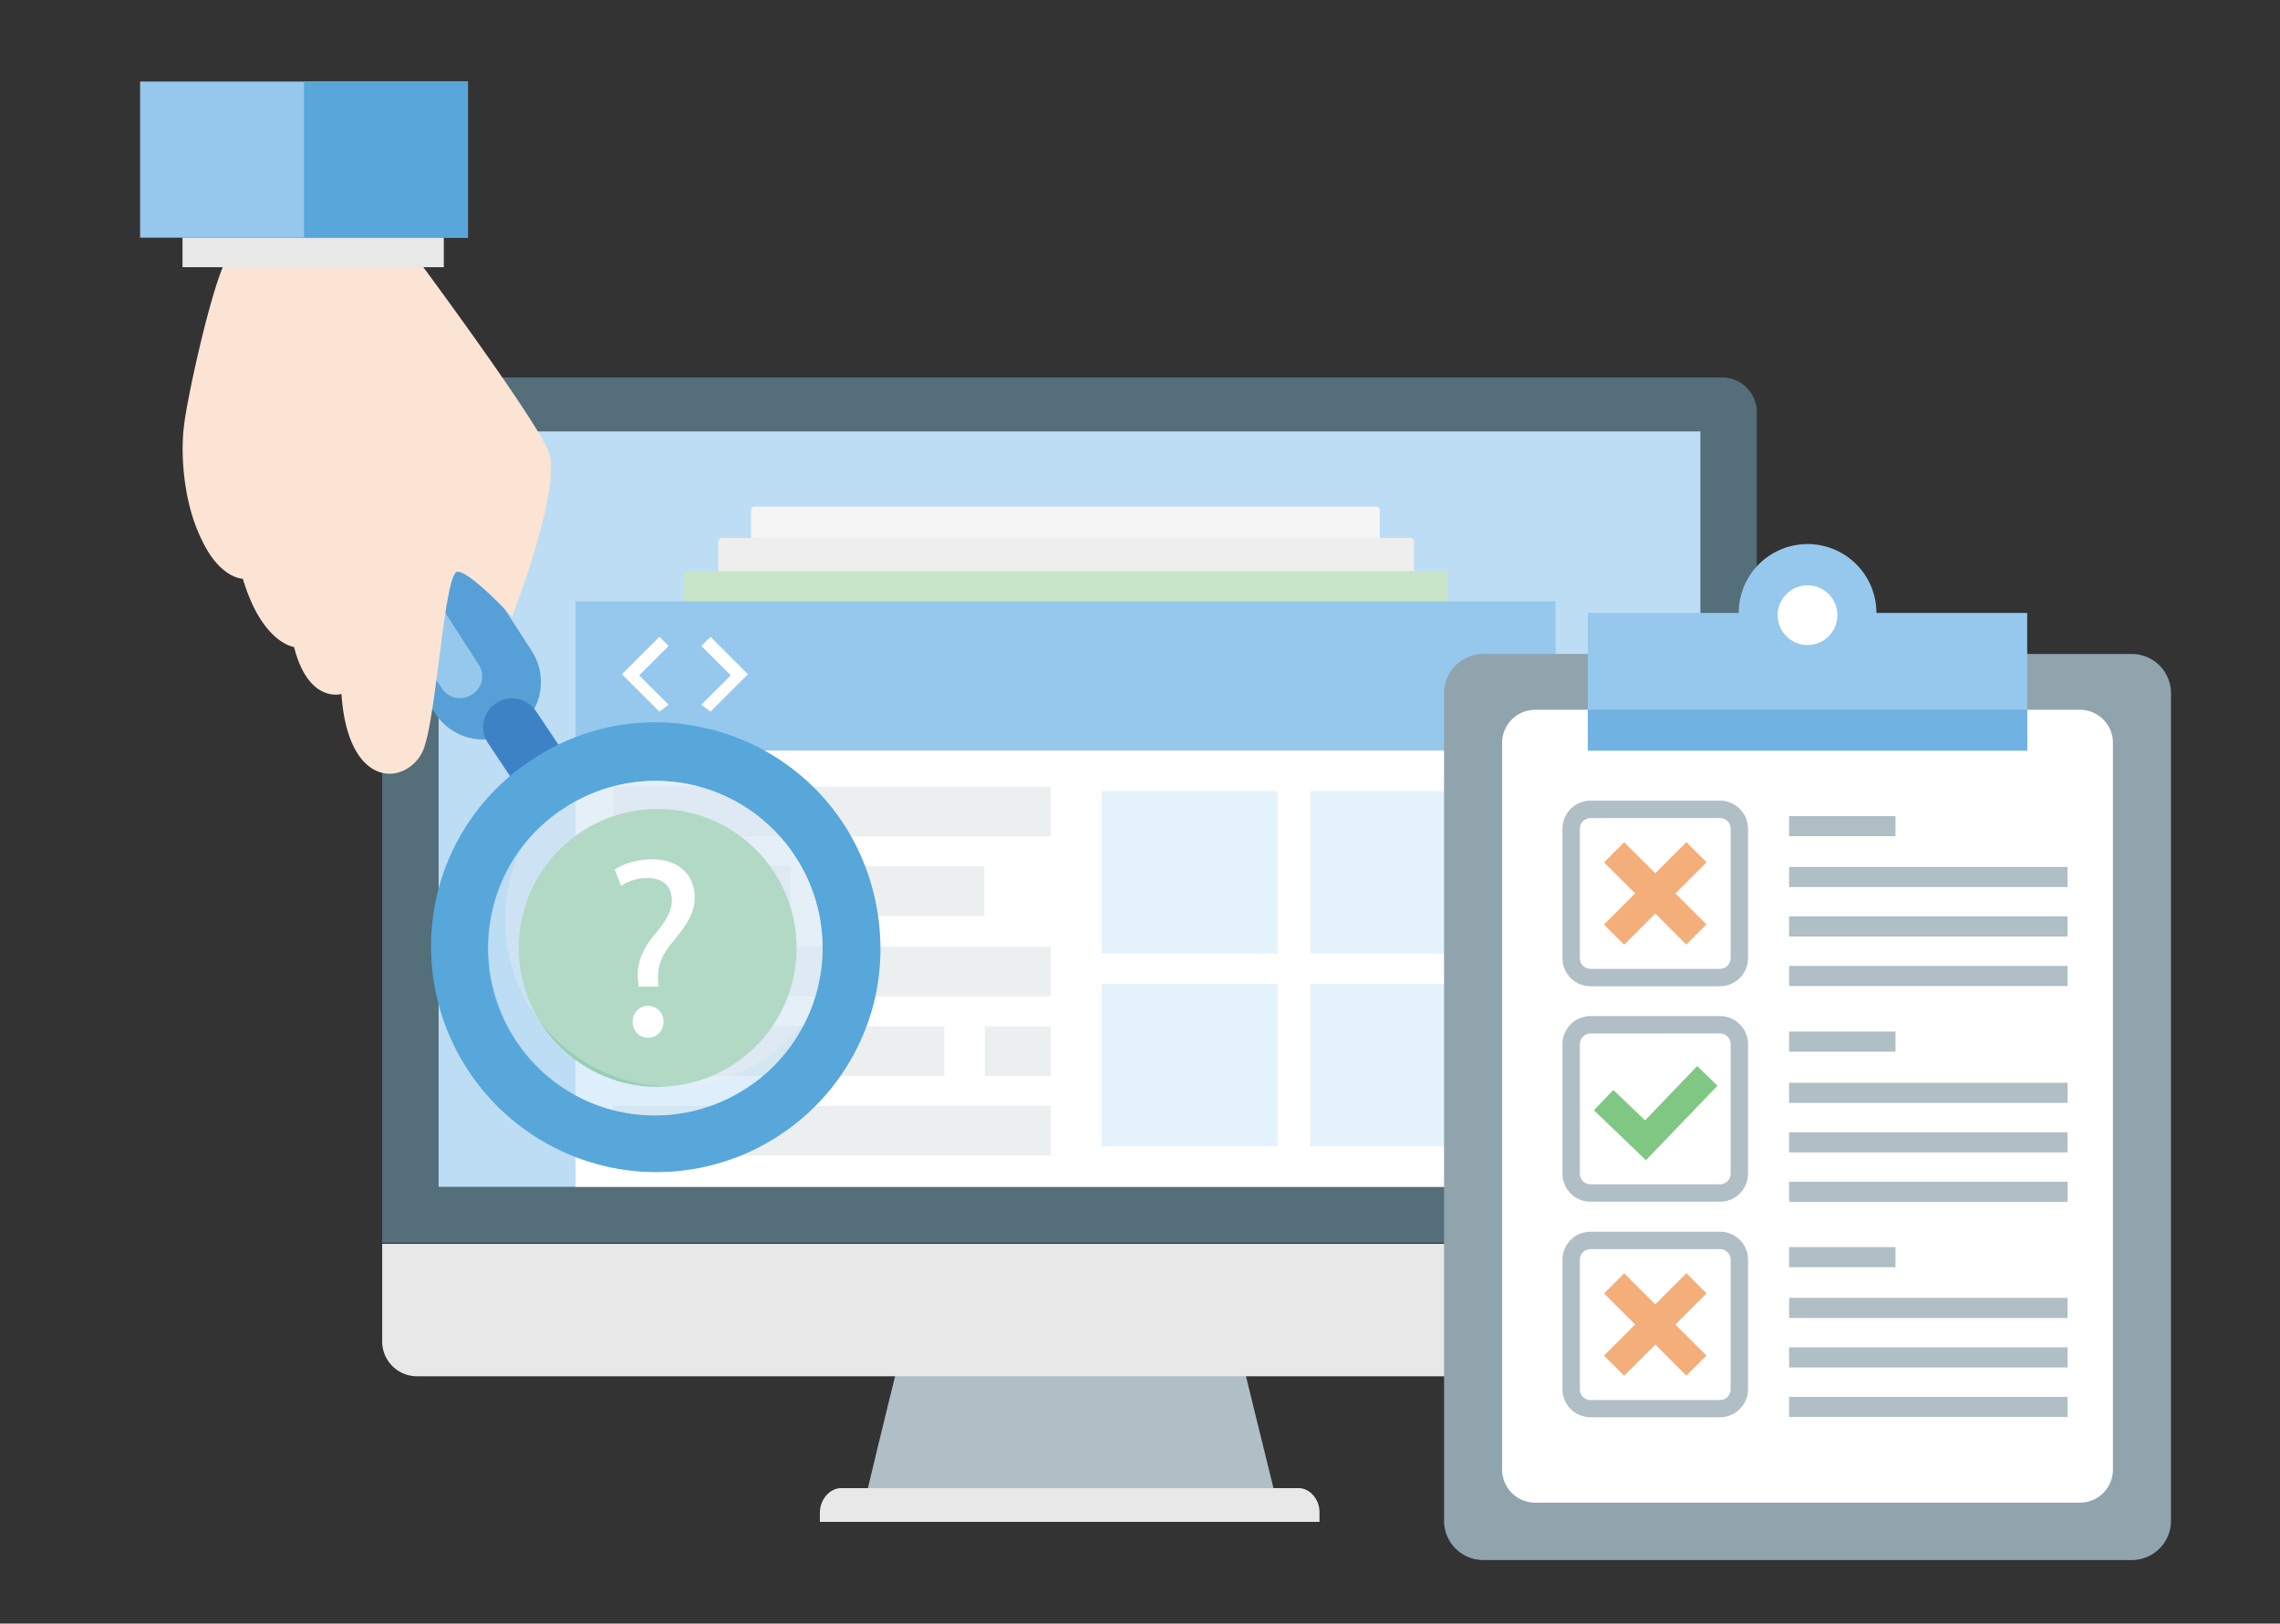 <svg id="Layer_1" data-name="Layer 1" xmlns="http://www.w3.org/2000/svg" viewBox="0 0 548 390.3"><rect x="0" y="0" width="548" height="390.3" fill="#333333" stroke="none"/><defs><style>.cls-1{fill:#b0bec5;}.cls-2{fill:#e8e8e8;}.cls-3{fill:#546e7a;}.cls-17,.cls-4{fill:#bdddf4;}.cls-5{fill:#f5f5f5;}.cls-6{fill:#eee;}.cls-7{fill:#c8e5c9;}.cls-8{fill:#fff;}.cls-9{fill:#95c8ec;}.cls-10{fill:#eceff0;}.cls-11{fill:#e4f2fb;}.cls-12{fill:#71be72;}.cls-13{fill:#57a0d7;}.cls-14{fill:#3d82c4;}.cls-15{fill:#57a7db;}.cls-16,.cls-17{opacity:0.71;}.cls-16,.cls-17,.cls-18{isolation:isolate;}.cls-18{fill:#f1f2f2;opacity:0.3;}.cls-19{fill:#fbe4d4;}.cls-20{fill:#58a6da;}.cls-21{fill:#90a4ae;}.cls-22{fill:#70b2e2;}.cls-23{fill:#81c784;}.cls-24{fill:#f4ae7a;}</style></defs><title>Quality assessment</title><g id="Layer_2" data-name="Layer 2"><path id="_Path_" data-name=" Path " class="cls-1" d="M218.87,315.66c-3.48,14.25-7.07,28.51-10.43,42.76h97.81c-3.48-14.25-7.07-28.51-10.43-42.76Z"/><path id="_Path_2" data-name=" Path 2" class="cls-2" d="M312.16,357.73h-110c-2.67,0-5.1,2.67-5.1,5.91v2.2H317.14v-2.2C317.25,360.51,314.82,357.73,312.16,357.73Z"/><path id="_Path_3" data-name=" Path 3" class="cls-2" d="M91.86,298.86V322.5a8.36,8.36,0,0,0,8.23,8.34H414a8.36,8.36,0,0,0,8.34-8.23h0V299H91.86Z"/><path id="_Path_4" data-name=" Path 4" class="cls-3" d="M422.25,298.86V99.07A8.36,8.36,0,0,0,414,90.73H100.2A8.36,8.36,0,0,0,91.86,99h0V298.74H422.25Z"/><rect id="_Path_5" data-name=" Path 5" class="cls-4" x="105.42" y="103.71" width="303.27" height="181.59"/><path class="cls-5" d="M330.7,212.06H181.44a.9.9,0,0,1-.93-.81V122.72a.9.9,0,0,1,.81-.93H330.7a.9.9,0,0,1,.93.81v88.54C331.86,211.71,331.28,212.06,330.7,212.06Z"/><path class="cls-6" d="M338.81,229.21H173.56a.9.9,0,0,1-.93-.81V130.25a.9.9,0,0,1,.81-.93H338.92a.9.9,0,0,1,.93.81v98.15a1.11,1.11,0,0,1-1,.93Z"/><path class="cls-7" d="M347,246.94H165.21a.9.9,0,0,1-.93-.81V138.24a.9.9,0,0,1,.81-.93H347a.9.9,0,0,1,.93.81V246c0,.46-.35.81-.93.93Z"/><rect class="cls-8" x="138.33" y="144.5" width="235.59" height="140.8"/><rect class="cls-9" x="138.33" y="144.5" width="235.59" height="35.92"/><rect class="cls-10" x="147.37" y="189.12" width="105.22" height="11.94"/><rect class="cls-10" x="147.37" y="208.24" width="42.65" height="11.94"/><rect class="cls-10" x="197.66" y="208.24" width="38.94" height="11.94"/><rect class="cls-10" x="147.37" y="227.59" width="105.22" height="11.94"/><rect class="cls-10" x="147.37" y="246.71" width="79.61" height="11.94"/><rect class="cls-10" x="236.71" y="246.71" width="15.88" height="11.94"/><rect class="cls-10" x="147.37" y="265.83" width="105.22" height="11.94"/><rect class="cls-11" x="264.76" y="190.16" width="42.3" height="39.05"/><rect class="cls-11" x="314.94" y="190.16" width="42.3" height="39.05"/><rect class="cls-11" x="264.76" y="236.51" width="42.3" height="39.05"/><rect class="cls-11" x="314.94" y="236.51" width="42.3" height="39.05"/><path class="cls-8" d="M160.69,169.42l-7.07-7.07,7.07-7.07-2.2-2.2-9,9,9,9Zm7.88,0,7.07-7.07-7.07-7.07,2.2-2.2,9,9-9,9Z"/></g><circle class="cls-12" cx="158.07" cy="227.87" r="33.4"/><g id="_Group_" data-name="&lt;Group&gt;"><path id="_Path_2-2" data-name="&lt;Path&gt;" class="cls-13" d="M76.27,102.13h0a13.78,13.78,0,0,0-4.1,19.1l32.4,50.2a13.74,13.74,0,0,0,19.1,4.1h0a13.74,13.74,0,0,0,4.1-19.1l-32.4-50.2a13.57,13.57,0,0,0-19.1-4.1Z"/><path id="_Path_3-2" data-name="&lt;Path&gt;" class="cls-9" d="M75.27,107.93a5.23,5.23,0,0,0-1.5,7.3l32.4,50.2a5.2,5.2,0,0,0,7.3,1.5,5.12,5.12,0,0,0,1.5-7.3l-32.4-50.2c-1.3-2.4-4.7-3-7.3-1.5Z"/><g id="_Group_2" data-name="&lt;Group&gt;"><path id="_Path_4-2" data-name="&lt;Path&gt;" class="cls-14" d="M119.27,169a6.92,6.92,0,0,0-2,9.6l6.8,10.2a7,7,0,0,0,9.6,2h0a7,7,0,0,0,2-9.6l-6.8-10.2a7,7,0,0,0-9.6-2Z"/></g><path class="cls-15" d="M210.47,239.23a53.94,53.94,0,0,1-64.2,41.3,54.28,54.28,0,0,1-41.5-64.2,53.53,53.53,0,0,1,23.7-34.1h0a53.18,53.18,0,0,1,40.6-7.3,53.78,53.78,0,0,1,34,23.6A55.24,55.24,0,0,1,210.47,239.23Zm-19.1-33a40.06,40.06,0,0,0-55.5-12.1h0a39.74,39.74,0,0,0-17.6,25.3c-4.6,21.7,9.2,43.2,30.7,47.8a40.2,40.2,0,0,0,30.2-5.5,40.21,40.21,0,0,0,12.2-55.5Z"/><g id="_Group_3" data-name="&lt;Group&gt;" class="cls-16"><path id="_Path_5-2" data-name="&lt;Path&gt;" class="cls-17" d="M179.17,261.73a40.15,40.15,0,0,1-61-42.3,39.6,39.6,0,0,1,17.6-25.3h0a40.06,40.06,0,0,1,55.5,12.1,40.06,40.06,0,0,1-12.1,55.5Z"/></g><path id="_Path_6" data-name="&lt;Path&gt;" class="cls-18" d="M191.27,206.23a39.32,39.32,0,0,1,5.5,30.2,37.12,37.12,0,0,1-2.9,8.5,41.66,41.66,0,0,1-10.6,9.9,40.1,40.1,0,0,1-60.9-42.3,37.11,37.11,0,0,1,2.9-8.5,41.66,41.66,0,0,1,10.6-9.9h0a39.92,39.92,0,0,1,55.4,12.1Z"/></g><g id="_Group_4" data-name="&lt;Group&gt;"><g id="_Group_5" data-name="&lt;Group&gt;"><g id="_Group_6" data-name="&lt;Group&gt;"><g id="_Group_7" data-name="&lt;Group&gt;"><path id="_Path_7" data-name="&lt;Path&gt;" class="cls-19" d="M48.47,129.73c4.4,9.4,9.9,9.4,9.9,9.4,4.6,15.5,12.3,16.4,12.3,16.4,3.5,13.7,11.4,11.3,11.4,11.3,1.2,17.9,9.9,21.3,15.5,18.1a9.4,9.4,0,0,0,4.4-5.3c3.1-9.1,4.9-42.2,8-42.2s13.1,10.8,13.1,10.8,12.3-31.4,8.7-39.9-31.2-45.7-31.2-45.7a20.82,20.82,0,0,0-3.1-.2c-9.5-.8-38.9-3.1-41.8-1.7-3.5,1.7-10.7,34.8-11.4,41.3C43.37,108.33,43.87,120.43,48.47,129.73Z"/><g id="_Group_8" data-name="&lt;Group&gt;"><polygon id="_Path_8" data-name="&lt;Path&gt;" class="cls-9" points="94.57 57.13 112.47 57.13 112.47 19.6 94.57 19.6 33.67 19.6 33.67 57.13 94.57 57.13"/><polygon id="_Path_9" data-name="&lt;Path&gt;" class="cls-2" points="92.37 64.23 106.67 64.23 106.67 57.13 92.37 57.13 43.87 57.13 43.87 64.23 92.37 64.23"/></g></g></g></g><polygon id="_Path_10" data-name="&lt;Path&gt;" class="cls-20" points="103.47 57.13 112.47 57.13 112.47 19.6 103.47 19.6 73.07 19.6 73.07 57.13 103.47 57.13"/></g><path class="cls-8" d="M153.47,237.17l-.1-1.6c-.4-3.3.7-7,3.8-10.7,2.8-3.3,4.3-5.7,4.3-8.5,0-3.2-2-5.3-5.9-5.3a11.16,11.16,0,0,0-6.3,1.9l-1.5-3.9c2-1.5,5.6-2.5,8.9-2.5,7.1,0,10.3,4.4,10.3,9.1,0,4.2-2.4,7.2-5.3,10.8-2.7,3.2-3.7,5.9-3.5,9.1l.1,1.6Zm-1.4,8.6a3.71,3.71,0,1,1,7.4,0,3.7,3.7,0,1,1-7.4,0Z"/><path class="cls-21" d="M443.85,157.21H356.48a9.44,9.44,0,0,0-9.4,9.41v199a9.43,9.43,0,0,0,9.4,9.4H512.4a9.43,9.43,0,0,0,9.4-9.4v-199a9.44,9.44,0,0,0-9.4-9.41Z"/><path class="cls-8" d="M499.94,170.63h-131a7.93,7.93,0,0,0-7.9,7.9V353.32a7.93,7.93,0,0,0,7.9,7.9h131a7.92,7.92,0,0,0,7.9-7.9V178.53A7.92,7.92,0,0,0,499.94,170.63Z"/><path class="cls-9" d="M451,147.34a16.55,16.55,0,0,0-33.1,0H381.64v33.11H487.24V147.34Z"/><circle class="cls-8" cx="434.44" cy="147.88" r="7.18"/><path class="cls-1" d="M413.4,288.88H382.28a6.75,6.75,0,0,1-6.74-6.74V251a6.75,6.75,0,0,1,6.74-6.74H413.4a6.75,6.75,0,0,1,6.74,6.74v31.12A6.75,6.75,0,0,1,413.4,288.88Zm-31.12-40.42a2.56,2.56,0,0,0-2.56,2.56v31.12a2.56,2.56,0,0,0,2.56,2.56H413.4a2.56,2.56,0,0,0,2.56-2.56V251a2.56,2.56,0,0,0-2.56-2.56Z"/><path class="cls-1" d="M413.4,340.69H382.28a6.75,6.75,0,0,1-6.74-6.74V302.83a6.75,6.75,0,0,1,6.74-6.74H413.4a6.75,6.75,0,0,1,6.74,6.74v31.12A6.75,6.75,0,0,1,413.4,340.69Zm-31.12-40.42a2.56,2.56,0,0,0-2.56,2.56V334a2.56,2.56,0,0,0,2.56,2.56H413.4a2.56,2.56,0,0,0,2.56-2.56V302.83a2.56,2.56,0,0,0-2.56-2.56Z"/><rect class="cls-22" x="381.64" y="170.63" width="105.61" height="9.81"/><rect class="cls-1" x="430.01" y="196.19" width="25.57" height="4.83"/><rect class="cls-1" x="430.01" y="208.41" width="66.92" height="4.83"/><rect class="cls-1" x="430.01" y="220.3" width="66.92" height="4.83"/><rect class="cls-1" x="430.01" y="232.2" width="66.92" height="4.83"/><rect class="cls-1" x="430.01" y="260.3" width="66.93" height="4.83"/><rect class="cls-1" x="430.01" y="272.19" width="66.92" height="4.83"/><rect class="cls-1" x="430.01" y="284.09" width="66.93" height="4.83"/><rect class="cls-1" x="430.01" y="312" width="66.93" height="4.83"/><rect class="cls-1" x="430.01" y="323.89" width="66.93" height="4.83"/><rect class="cls-1" x="430.01" y="335.79" width="66.93" height="4.83"/><rect class="cls-1" x="430.01" y="247.99" width="25.57" height="4.83"/><rect class="cls-1" x="430.01" y="299.79" width="25.57" height="4.83"/><path class="cls-23" d="M395.6,278.9l-12.51-12,4.68-4.88,7.63,7.3,12.52-13.05L412.8,261Z"/><path class="cls-1" d="M413.4,237.08H382.28a6.75,6.75,0,0,1-6.74-6.74V199.21a6.75,6.75,0,0,1,6.74-6.74H413.4a6.75,6.75,0,0,1,6.74,6.74v31.12A6.75,6.75,0,0,1,413.4,237.08Zm-31.12-40.42a2.56,2.56,0,0,0-2.56,2.56v31.12a2.56,2.56,0,0,0,2.56,2.56H413.4a2.56,2.56,0,0,0,2.56-2.56V199.21a2.56,2.56,0,0,0-2.56-2.56Z"/><polygon class="cls-24" points="410.17 207.29 405.33 202.45 397.85 209.93 397.85 209.93 390.38 202.47 385.54 207.31 385.54 207.31 393 214.77 385.52 222.26 385.52 222.26 390.36 227.1 397.85 219.61 397.85 219.61 405.31 227.07 410.15 222.24 402.69 214.77 402.69 214.77 410.17 207.29"/><polygon class="cls-24" points="410.17 310.91 405.33 306.07 397.85 313.55 397.85 313.55 390.38 306.09 385.54 310.93 385.54 310.93 393 318.39 385.52 325.87 385.52 325.87 390.36 330.71 397.85 323.23 397.85 323.23 405.31 330.69 410.15 325.85 402.69 318.39 402.69 318.39 410.17 310.91"/></svg>